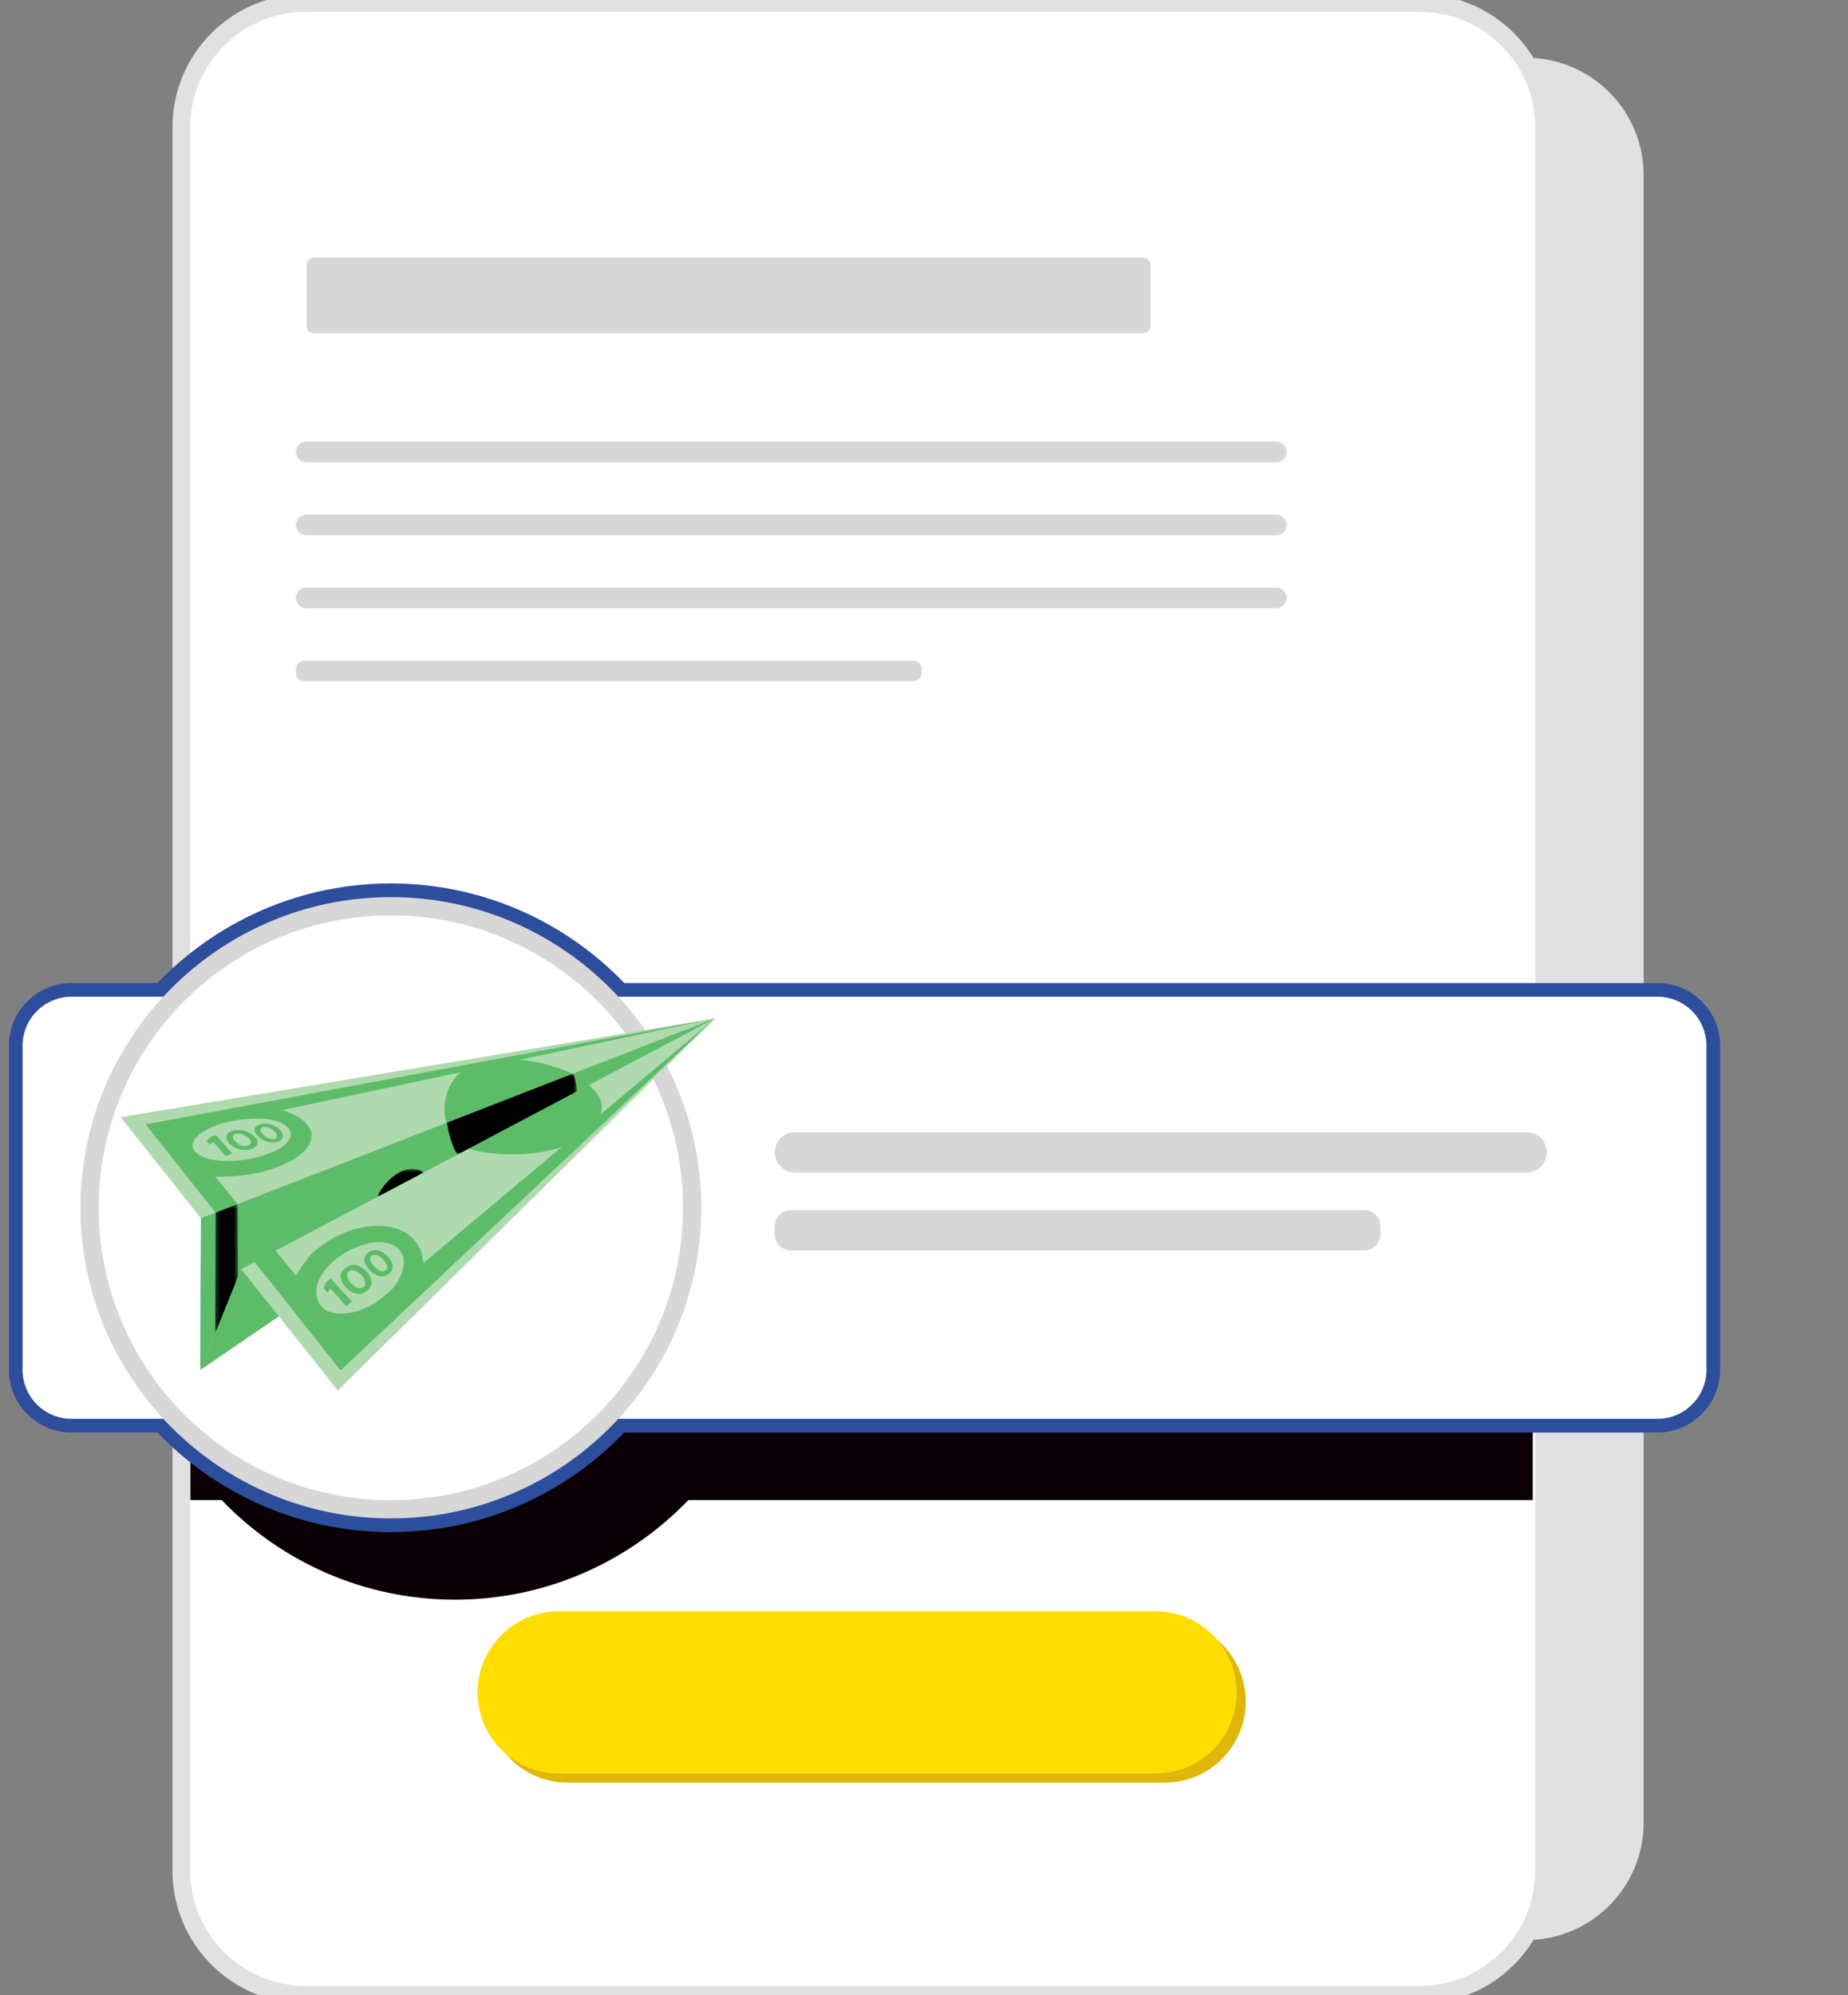 <?xml version="1.0" encoding="UTF-8"?>
<svg width="416px" height="449px" viewBox="0 0 416 449" version="1.1" xmlns="http://www.w3.org/2000/svg" xmlns:xlink="http://www.w3.org/1999/xlink">
    <rect x="0" y="0" width="416" height="449" fill="#808080" stroke="none"/>
    <title>0A165A93-E7BA-40C4-A796-000AC1D60631@1x</title>
    <defs>
        <polygon id="path-1" points="0.225 0.443 5.409 0.443 5.409 29.554 0.225 29.554"></polygon>
        <polygon id="path-3" points="0.004 0.892 29.349 0.892 29.349 19.035 0.004 19.035"></polygon>
        <polygon id="path-5" points="0.713 0.712 11.25 0.712 11.25 7.089 0.713 7.089"></polygon>
    </defs>
    <g id="Instructional" stroke="none" stroke-width="1" fill="none" fill-rule="evenodd">
        <g id="Instructional-/-track-transfer">
            <g id="Group-80" transform="translate(2, 0)">
                <g id="Group-7" transform="translate(38, 0)">
                    <path d="M303.555,436.581 L66.545,436.581 C51.94,436.581 40.102,424.751 40.102,410.159 L40.102,39.424 C40.102,24.832 51.94,13.003 66.545,13.003 L303.555,13.003 C318.158,13.003 329.997,24.832 329.997,39.424 L329.997,410.159 C329.997,424.751 318.158,436.581 303.555,436.581" id="Fill-1" fill="#E1E1E1"></path>
                    <path d="M279.611,448.908 L28.806,448.908 C13.351,448.908 0.823,436.39 0.823,420.948 L0.823,28.635 C0.823,13.194 13.351,0.676 28.806,0.676 L279.611,0.676 C295.064,0.676 307.592,13.194 307.592,28.635 L307.592,420.948 C307.592,436.39 295.064,448.908 279.611,448.908" id="Fill-3" fill="#FFFFFF"></path>
                    <path d="M279.611,448.908 L28.806,448.908 C13.351,448.908 0.823,436.39 0.823,420.948 L0.823,28.635 C0.823,13.194 13.351,0.676 28.806,0.676 L279.611,0.676 C295.064,0.676 307.592,13.194 307.592,28.635 L307.592,420.948 C307.592,436.39 295.064,448.908 279.611,448.908 Z" id="Stroke-5" stroke="#E1E1E1" stroke-width="4"></path>
                </g>
                <g id="Group-79" transform="translate(0, 99)">
                    <path d="M285.321,5.017 L66.929,5.017 C65.65,5.017 64.615,3.98 64.615,2.702 C64.615,1.423 65.65,0.385 66.929,0.385 L285.321,0.385 C286.6,0.385 287.635,1.423 287.635,2.702 C287.635,3.98 286.6,5.017 285.321,5.017" id="Fill-8" fill="#D7D7D7"></path>
                    <path d="M285.321,21.442 L66.929,21.442 C65.65,21.442 64.615,20.404 64.615,19.125 C64.615,17.847 65.65,16.81 66.929,16.81 L285.321,16.81 C286.6,16.81 287.635,17.847 287.635,19.125 C287.635,20.404 286.6,21.442 285.321,21.442" id="Fill-10" fill="#D7D7D7"></path>
                    <path d="M285.321,37.867 L66.929,37.867 C65.65,37.867 64.615,36.829 64.615,35.55 C64.615,34.272 65.65,33.235 66.929,33.235 L285.321,33.235 C286.6,33.235 287.635,34.272 287.635,35.55 C287.635,36.829 286.6,37.867 285.321,37.867" id="Fill-12" fill="#D7D7D7"></path>
                    <path d="M203.634,54.291 L66.453,54.291 C65.438,54.291 64.615,53.467 64.615,52.451 L64.615,51.5 C64.615,50.484 65.438,49.659 66.453,49.659 L203.634,49.659 C204.651,49.659 205.474,50.484 205.474,51.5 L205.474,52.451 C205.474,53.467 204.651,54.291 203.634,54.291" id="Fill-14" fill="#D7D7D7"></path>
                    <path d="M260.19,302.157 L125.815,302.157 C115.743,302.157 107.578,293.988 107.578,283.911 C107.578,273.834 115.743,265.666 125.815,265.666 L260.19,265.666 C270.262,265.666 278.426,273.834 278.426,283.911 C278.426,293.988 270.262,302.157 260.19,302.157" id="Fill-16" fill="#DFB706"></path>
                    <path d="M258.137,300.103 L123.762,300.103 C113.69,300.103 105.525,291.934 105.525,281.857 C105.525,271.78 113.69,263.611 123.762,263.611 L258.137,263.611 C268.209,263.611 276.373,271.78 276.373,281.857 C276.373,291.934 268.209,300.103 258.137,300.103" id="Fill-18" fill="#FFDD00"></path>
                    <path d="M343.041,137.424 L343.041,238.574 L152.953,238.574 C139.669,252.369 121.037,260.986 100.423,260.986 C79.808,260.986 61.176,252.369 47.902,238.574 L40.865,238.574 L40.865,137.424 L47.902,137.424 C61.176,123.62 79.808,115.013 100.423,115.013 C121.037,115.013 139.669,123.62 152.953,137.424 L343.041,137.424 Z" id="Fill-20" fill="#0A0005"></path>
                    <path d="M14.103,223.368 C6.326,223.368 0,217.039 0,209.258 L0,136.33 C0,128.549 6.326,122.218 14.103,122.218 L371.112,122.218 C378.888,122.218 385.214,128.549 385.214,136.33 L385.214,209.258 C385.214,217.039 378.888,223.368 371.112,223.368 L14.103,223.368 Z" id="Fill-22" fill="#2D4E9D"></path>
                    <path d="M85.981,243.729 C46.887,243.729 15.081,211.907 15.081,172.793 C15.081,133.679 46.887,101.859 85.981,101.859 C125.075,101.859 156.881,133.679 156.881,172.793 C156.881,211.907 125.075,243.729 85.981,243.729" id="Fill-24" fill="#2D4E9D"></path>
                    <path d="M85.981,110.076 C51.416,110.076 23.294,138.211 23.294,172.794 C23.294,207.376 51.416,235.512 85.981,235.512 C120.546,235.512 148.668,207.376 148.668,172.794 C148.668,138.211 120.546,110.076 85.981,110.076 M85.981,245.783 C45.755,245.783 13.028,213.039 13.028,172.794 C13.028,132.547 45.755,99.805 85.981,99.805 C126.207,99.805 158.934,132.547 158.934,172.794 C158.934,213.039 126.207,245.783 85.981,245.783" id="Fill-26" fill="#2D4E9D"></path>
                    <path d="M371.111,220.286 L14.103,220.286 C8.015,220.286 3.079,215.348 3.079,209.257 L3.079,136.33 C3.079,130.238 8.015,125.3 14.103,125.3 L371.111,125.3 C377.2,125.3 382.134,130.238 382.134,136.33 L382.134,209.257 C382.134,215.348 377.2,220.286 371.111,220.286" id="Fill-28" fill="#FFFFFF"></path>
                    <path d="M85.981,240.647 C48.585,240.647 18.161,210.208 18.161,172.793 C18.161,135.379 48.585,104.94 85.981,104.94 C123.377,104.94 153.801,135.379 153.801,172.793 C153.801,210.208 123.377,240.647 85.981,240.647" id="Fill-30" fill="#FFFFFF"></path>
                    <path d="M85.981,102.885 C47.453,102.885 16.108,134.246 16.108,172.794 C16.108,211.34 47.453,242.701 85.981,242.701 C124.509,242.701 155.854,211.34 155.854,172.794 C155.854,134.246 124.509,102.885 85.981,102.885 M85.981,106.993 C122.302,106.993 151.747,136.453 151.747,172.794 C151.747,209.133 122.302,238.593 85.981,238.593 C49.66,238.593 20.215,209.133 20.215,172.794 C20.215,136.453 49.66,106.993 85.981,106.993" id="Fill-32" fill="#D7D7D7"></path>
                    <path d="M341.674,164.864 L176.932,164.864 C174.43,164.864 172.402,162.835 172.402,160.331 C172.402,157.828 174.43,155.8 176.932,155.8 L341.674,155.8 C344.177,155.8 346.204,157.828 346.204,160.331 C346.204,162.835 344.177,164.864 341.674,164.864" id="Fill-34" fill="#D7D7D7"></path>
                    <path d="M305.14,182.39 L176.017,182.39 C174.021,182.39 172.402,180.772 172.402,178.774 L172.402,176.943 C172.402,174.945 174.021,173.326 176.017,173.326 L305.14,173.326 C307.136,173.326 308.754,174.945 308.754,176.943 L308.754,178.774 C308.754,180.772 307.136,182.39 305.14,182.39" id="Fill-36" fill="#D7D7D7"></path>
                    <polygon id="Fill-38" fill="#AFD9AE" points="25.156 152.415 158.933 130.181 74.045 213.92"></polygon>
                    <polygon id="Fill-40" fill="#26BCB4" points="43.248 175.175 43.107 209.291 52.289 186.55 158.933 130.181"></polygon>
                    <polygon id="Fill-42" fill="#5DBC68" points="52.289 186.55 43.108 209.291 60.774 197.225"></polygon>
                    <polygon id="Fill-44" fill="#5DBC68" points="30.796 154.026 74.666 209.4 158.934 130.181"></polygon>
                    <polygon id="Fill-46" fill="#AFD9AE" points="38.245 155.727 74.89 200.69 158.934 130.181"></polygon>
                    <polygon id="Fill-48" fill="#5DBC68" points="43.248 175.175 43.107 209.29 52.289 186.55 158.933 130.181"></polygon>
                    <g id="Group-52" transform="translate(46.197, 171.529)">
                        <mask id="mask-2" fill="white">
                            <use xlink:href="#path-1"></use>
                        </mask>
                        <g id="Clip-51"></g>
                        <polygon id="Fill-50" fill="#000000" mask="url(#mask-2)" points="0.341 2.367 0.225 29.555 5.409 16.713 5.288 0.443"></polygon>
                    </g>
                    <path d="M107.498,139.753 C96.658,141.77 97.71,152.257 98.556,153.664 L126.915,142.635 C126.915,142.635 117.277,137.933 107.498,139.753" id="Fill-53" fill="#5DBC68"></path>
                    <path d="M130.455,145.234 L103.539,159.405 C106.277,160.791 122.769,162.853 130.541,155.546 C137.162,149.321 130.455,145.234 130.455,145.234" id="Fill-55" fill="#5DBC68"></path>
                    <g id="Group-59" transform="translate(98.553, 141.742)">
                        <mask id="mask-4" fill="white">
                            <use xlink:href="#path-3"></use>
                        </mask>
                        <g id="Clip-58"></g>
                        <path d="M0.003,11.922 C0.003,11.922 1.041,17.57 2.495,19.035 L29.349,4.836 C29.349,4.836 29.148,1.859 28.362,0.892 L0.003,11.922 Z" id="Fill-57" fill="#000000" mask="url(#mask-4)"></path>
                    </g>
                    <g id="Group-62" transform="translate(82.128, 163.312)">
                        <mask id="mask-6" fill="white">
                            <use xlink:href="#path-5"></use>
                        </mask>
                        <g id="Clip-61"></g>
                        <path d="M6.402,1.215 C3.972,2.326 1.959,4.545 0.713,7.089 L11.252,1.519 C9.939,0.621 8.176,0.405 6.402,1.215" id="Fill-60" fill="#000000" mask="url(#mask-6)"></path>
                    </g>
                    <path d="M78.813,190.897 C78.37,190.838 77.958,190.588 77.603,190.33 C77.076,189.949 76.693,189.438 76.381,188.871 C76.237,188.608 76.124,188.317 76.115,188.015 C76.092,187.088 77.118,186.586 77.904,186.935 C78.983,187.411 79.803,188.155 80.175,189.33 C80.323,189.8 80.259,190.326 79.846,190.64 C79.562,190.856 79.163,190.942 78.813,190.897 M79.647,186.417 C77.826,185.151 76.358,185.646 75.252,186.767 C74.779,187.247 74.622,187.865 74.716,188.517 C74.9,189.778 75.731,190.643 76.651,191.395 C77.292,191.919 78.071,192.203 78.933,192.176 C80.343,192.131 81.697,190.805 81.614,189.535 C81.513,188.146 80.717,187.158 79.647,186.417" id="Fill-63" fill="#5DBC68"></path>
                    <path d="M84.909,186.772 C84.45,187.227 83.874,187.148 83.352,186.856 C82.924,186.619 82.517,186.335 82.173,185.985 C81.796,185.599 81.478,185.118 81.364,184.582 C81.317,184.366 81.311,184.136 81.39,183.929 C81.557,183.489 82.031,183.35 82.46,183.358 C82.85,183.364 83.173,183.547 83.485,183.767 C84.154,184.239 84.73,184.8 85.039,185.605 C85.209,186.049 85.247,186.438 84.909,186.772 M84.304,182.919 C83.756,182.56 83.166,182.285 82.541,182.317 C81.965,182.317 81.389,182.499 80.97,182.793 C80.369,183.215 79.93,183.88 80.022,184.638 C80.07,185.038 80.233,185.415 80.433,185.763 C80.891,186.561 81.565,187.304 82.376,187.744 C82.748,187.948 83.15,188.094 83.561,188.189 C84.802,188.474 86.251,187.467 86.384,186.187 C86.526,184.836 85.336,183.597 84.304,182.919" id="Fill-65" fill="#5DBC68"></path>
                    <path d="M62.903,157.747 C61.892,159.02 60.512,159.781 59.051,160.375 C56.415,161.446 53.609,162.076 50.767,162.203 C48.207,162.319 45.172,162.267 42.895,160.944 C42.71,160.837 42.528,160.713 42.356,160.575 C41.753,160.09 41.286,159.43 41.329,158.675 C41.422,157.05 43.502,155.75 44.767,155.089 C47.61,153.606 50.843,152.988 54.018,152.787 C56.585,152.623 59.609,152.639 61.894,153.987 C62.365,154.264 62.805,154.61 63.109,155.064 C63.693,155.935 63.531,156.954 62.903,157.747 M67.786,155.072 C67.132,153.674 65.995,152.846 64.715,152.143 C63.758,151.616 62.775,151.207 61.476,150.809 L52.919,151.109 L36.948,155.673 L45.406,165.921 C45.539,165.779 46.282,165.761 46.427,165.765 C52.304,165.946 58.42,164.987 63.647,162.144 C65.204,161.296 66.602,160.228 67.532,158.65 C68.212,157.495 68.382,156.343 67.786,155.072" id="Fill-67" fill="#5DBC68"></path>
                    <path d="M88.886,185.817 C88.109,190.663 83.348,194.407 78.951,195.883 C78.668,195.978 78.383,196.064 78.095,196.142 C76.723,196.516 75.291,196.701 73.875,196.574 C72.894,196.485 71.903,196.236 71.095,195.668 C69.77,194.734 69.12,193.022 69.21,191.398 C69.299,189.775 70.045,188.243 71.044,186.964 C73.094,184.335 75.834,182.526 78.941,181.399 C80.416,180.865 81.965,180.47 83.534,180.507 C85.181,180.546 87.019,181.087 88.048,182.441 C88.779,183.403 89.077,184.628 88.886,185.817 M89.935,178.868 C88.234,177.609 86.261,177.003 84.157,176.901 C78.577,176.632 73.77,178.636 69.462,182.03 C67.481,183.592 65.861,185.953 64.62,188.168 L64.007,189.83 L74.914,201.182 L93.274,185.423 C93.202,182.593 92.059,180.443 89.935,178.868" id="Fill-69" fill="#5DBC68"></path>
                    <polygon id="Fill-71" fill="#5DBC68" points="77.212 193.9 75.984 194.957 72.382 190.971 71.739 191.899 70.873 190.816 71.386 189.623 72.46 188.737"></polygon>
                    <path d="M54.09,158.631 C54.045,158.661 53.996,158.69 53.948,158.714 C52.916,159.257 51.679,158.665 50.968,157.862 C50.703,157.562 50.277,157.04 50.424,156.615 C50.506,156.379 50.758,156.239 51.006,156.167 C51.545,156.009 52.137,156.075 52.659,156.276 C53.182,156.477 53.641,156.809 54.052,157.181 C54.392,157.49 54.677,157.935 54.364,158.373 C54.29,158.476 54.196,158.561 54.09,158.631 M51.535,155.27 C51.009,155.275 50.492,155.361 50.037,155.549 C49.498,155.771 49.02,156.239 48.958,156.819 C48.859,157.737 49.761,158.529 50.441,158.993 C51.918,159.994 53.835,160.119 55.374,159.193 C55.948,158.849 56.172,158.029 55.868,157.559 C55.316,156.707 54.556,156.014 53.605,155.645 C52.988,155.404 52.253,155.262 51.535,155.27" id="Fill-73" fill="#5DBC68"></path>
                    <path d="M60.29,156.91 C60.019,157.583 58.77,157.33 58.203,157.032 C57.635,156.734 56.606,155.955 56.628,155.222 C56.658,154.261 58.362,154.634 58.837,154.876 C59.418,155.171 60.194,155.682 60.32,156.375 C60.36,156.597 60.345,156.772 60.29,156.91 M56.245,154.118 C56.115,154.173 55.989,154.235 55.868,154.307 C55.608,154.463 55.382,154.698 55.299,154.99 C55.18,155.407 55.375,155.822 55.627,156.146 C56.187,156.864 56.893,157.466 57.748,157.791 C58.68,158.147 59.925,158.245 60.85,157.822 C61.357,157.589 61.779,157.077 61.728,156.521 C61.702,156.224 61.548,155.954 61.373,155.713 C60.844,154.981 60.09,154.415 59.241,154.114 C58.326,153.792 57.173,153.735 56.245,154.118" id="Fill-75" fill="#5DBC68"></path>
                    <polygon id="Fill-77" fill="#5DBC68" points="45.489 156.759 44.511 157.825 45.216 158.567 45.987 157.961 48.788 161.112 50.34 160.635 46.687 156.522"></polygon>
                </g>
            </g>
            <rect id="Header-Copy-2" fill="#D7D7D7" x="69" y="58" width="190" height="17" rx="1.6"></rect>
        </g>
    </g>
</svg>